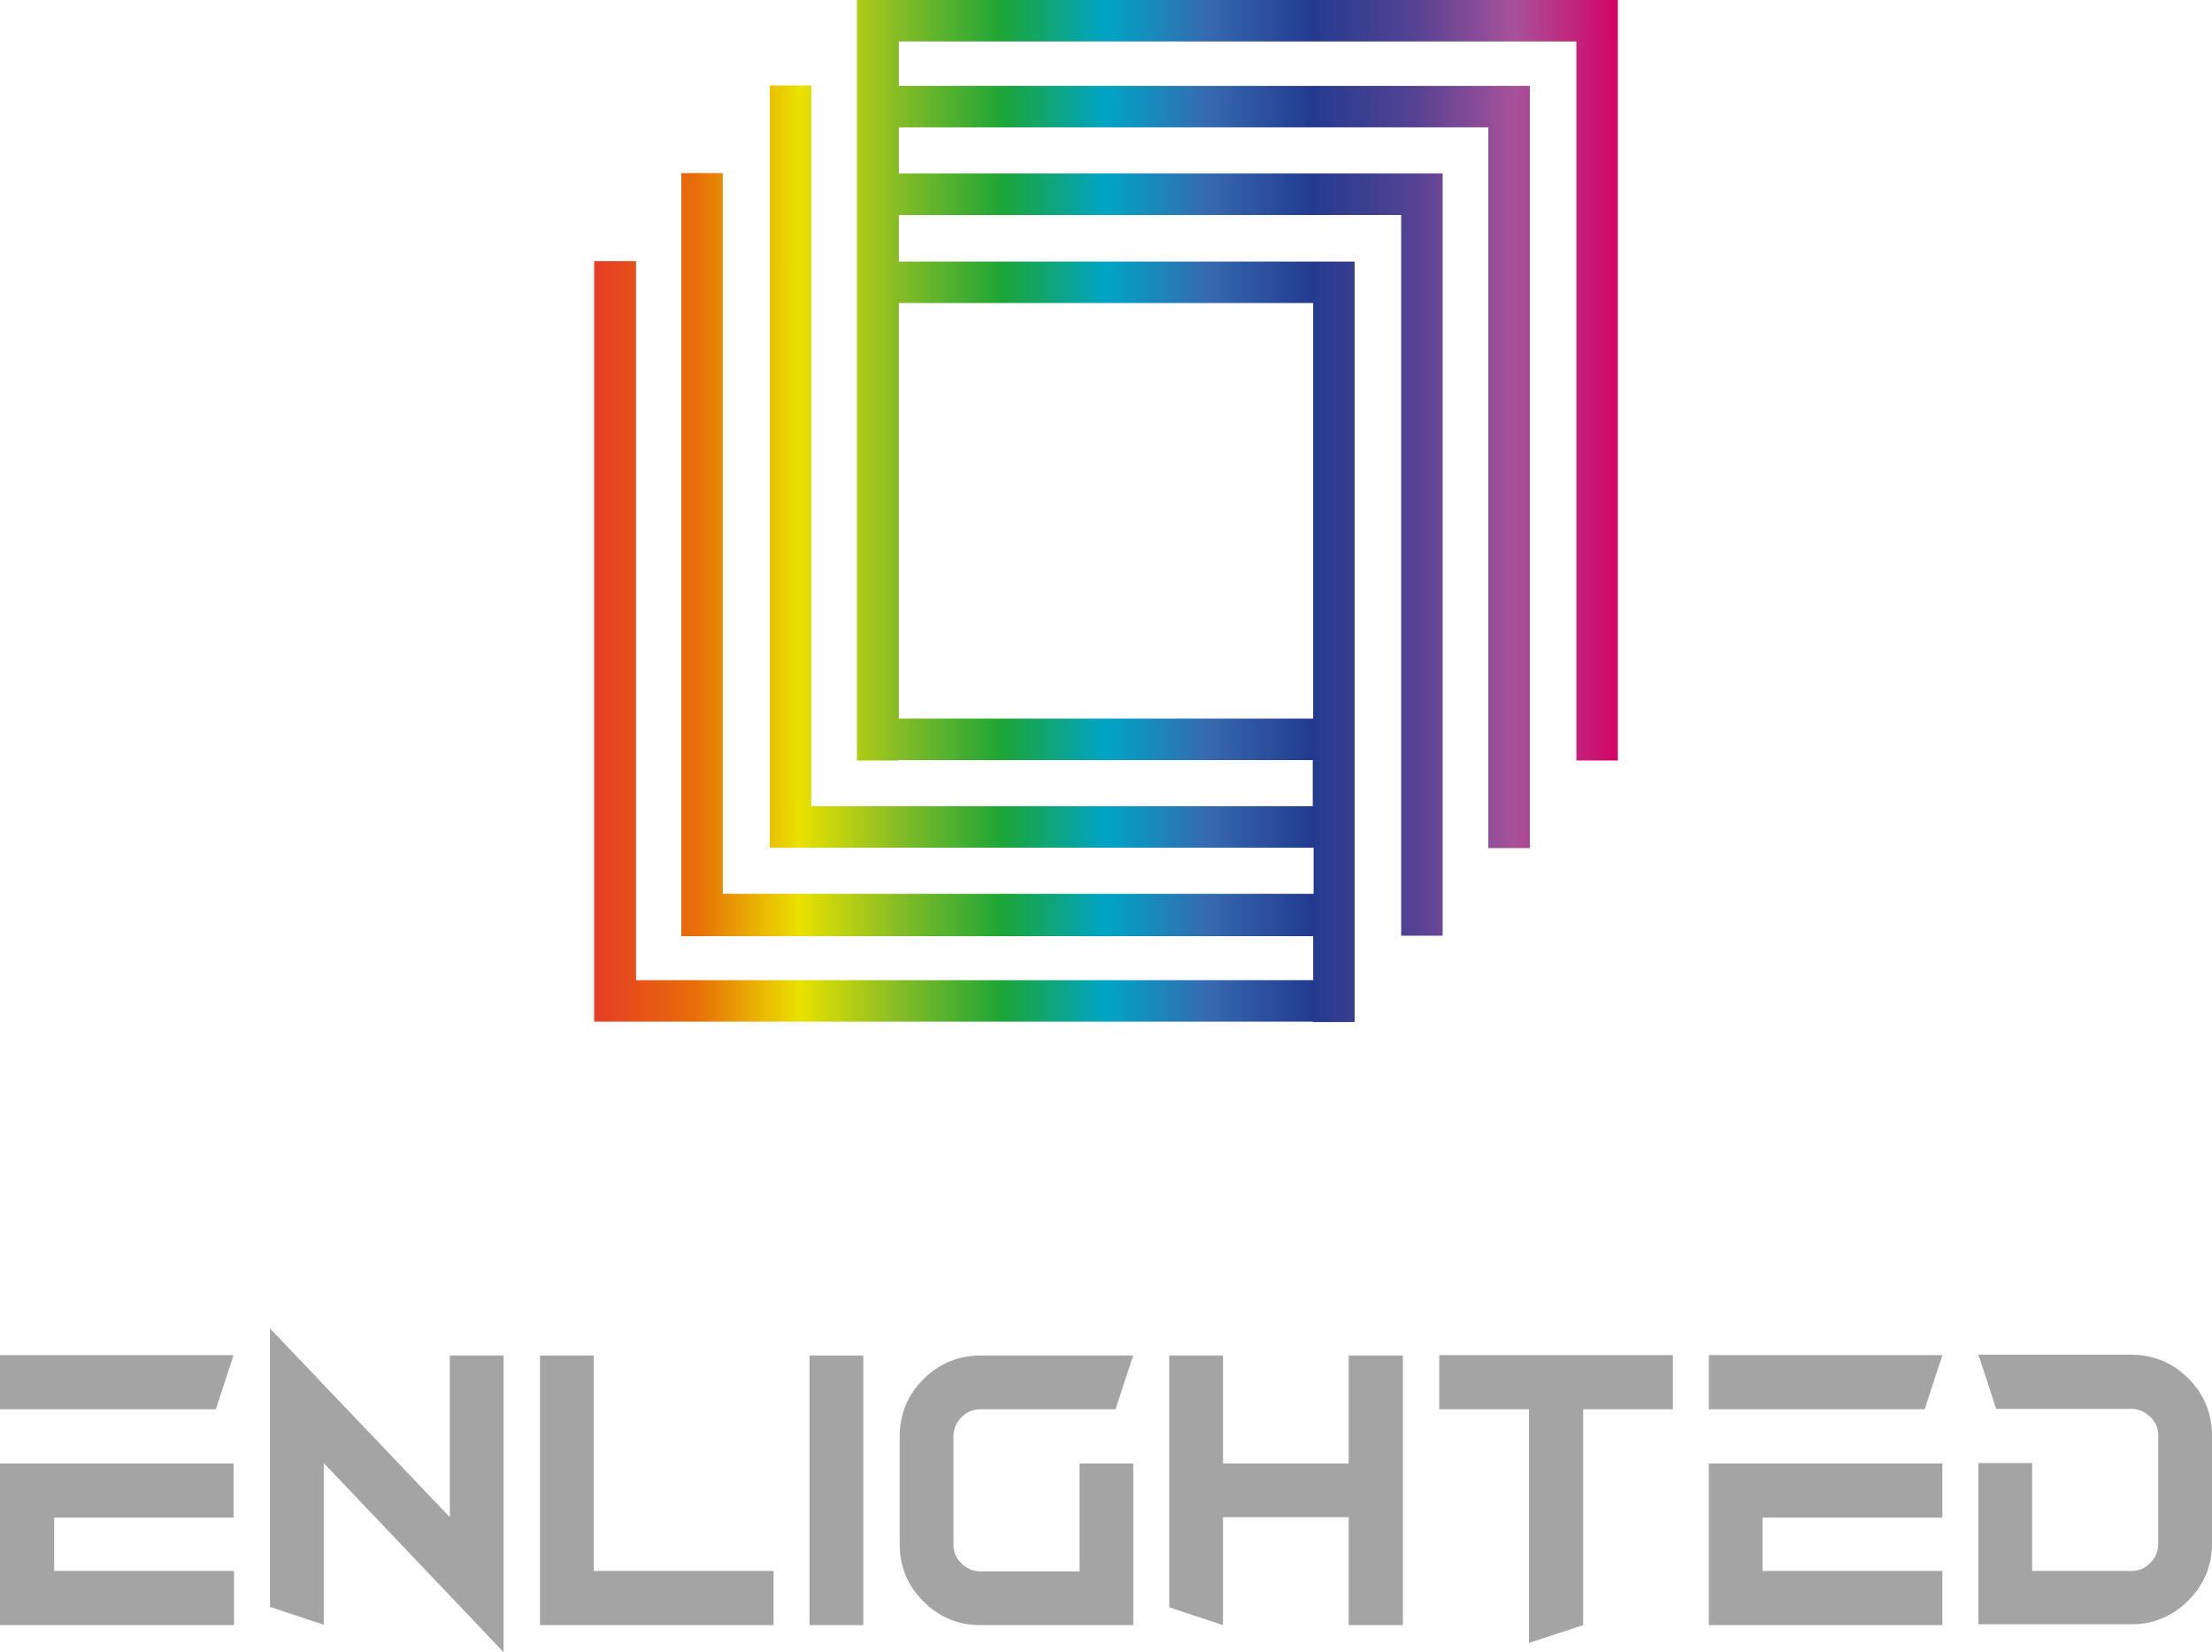 <?xml version="1.0" encoding="UTF-8"?>
<svg xmlns="http://www.w3.org/2000/svg" xmlns:xlink="http://www.w3.org/1999/xlink" version="1.1" id="Laag_1" x="0px" y="0px" viewBox="14.6 66.2 522.7 390.4" style="enable-background:new 14.6 66.2 522.7 390.4;" xml:space="preserve">
<style type="text/css">
	.st0{fill:url(#SVGID_1_);}
	.st1{fill:#A5A4A4;}
	.st2{fill:#575756;}
</style>
<linearGradient id="SVGID_1_" gradientUnits="userSpaceOnUse" x1="155.048" y1="186.933" x2="396.952" y2="186.933">
	<stop offset="0" style="stop-color:#E63D26"></stop>
	<stop offset="0.1" style="stop-color:#E86E08"></stop>
	<stop offset="0.2" style="stop-color:#E9E100"></stop>
	<stop offset="0.3" style="stop-color:#83BB26"></stop>
	<stop offset="0.4" style="stop-color:#1CA538"></stop>
	<stop offset="0.5" style="stop-color:#00A5C5"></stop>
	<stop offset="0.6" style="stop-color:#3669B0"></stop>
	<stop offset="0.7" style="stop-color:#233B8F"></stop>
	<stop offset="0.8" style="stop-color:#544293"></stop>
	<stop offset="0.9" style="stop-color:#A85199"></stop>
	<stop offset="1" style="stop-color:#D30365"></stop>
</linearGradient>
<path class="st0" d="M387.1,66.2H227h-8.4h-1.5V236v9.8v0.1h9.8v-0.1h97.9v10.9H206.3V86.4h-9.8v170.3l0,9.8h128.5v10.9H185.4V107.1  h-9.8v170.5v9.2v0.6h149.3v10.4H164.9V127.9H155v169.9v9.8l0,0h9.8l0,0h160.1v0.1h9.8v-0.1v-9.8v-160V128h-9.8H227V117h118.7v170.3  h9.8V117v-9.3v-0.5H227V96.3h139.3v170.3h9.8V96.3v-9.4v-0.4H227V76h160.1v169.9h9.8V76v-9.8H387.1z M324.9,137.8V236H227v-98.2  H324.9z"></path>
<g>
	<path class="st1" d="M65.6,399.2h-51v-12.8h55.2L65.6,399.2z M27.4,437.4h42.5v12.8H14.6v-38.2h55.2v12.8H27.4V437.4z"></path>
	<path class="st1" d="M91.1,411.9v38.2l-12.7-4.2v-65.8l42.5,44.6v-38.2h12.7v70.1L91.1,411.9z"></path>
	<path class="st1" d="M154.9,437.4h42.5v12.8h-55.2v-63.7h12.7V437.4z"></path>
	<path class="st1" d="M218.6,450.2h-12.7v-63.7h12.7V450.2z"></path>
	<path class="st1" d="M282.4,386.4l-4.2,12.8h-31.9c-1.8,0-3.3,0.6-4.5,1.9c-1.2,1.2-1.9,2.7-1.9,4.5v25.5c0,1.8,0.6,3.3,1.9,4.5   c1.2,1.2,2.7,1.9,4.5,1.9h23.4v-25.5h12.7v38.2h-36.1c-5.3,0-9.8-1.9-13.5-5.6c-3.7-3.7-5.6-8.2-5.6-13.5v-25.5   c0-5.3,1.9-9.8,5.6-13.5c3.7-3.7,8.2-5.6,13.5-5.6H282.4z"></path>
	<path class="st1" d="M303.6,424.7v25.5l-12.7-4.2v-59.5h12.7v25.5h29.7v-25.5h12.8v63.7h-12.8v-25.5H303.6z"></path>
	<path class="st1" d="M409.9,386.4v12.8h-21.2v51l-12.8,4.2v-55.2h-21.2v-12.8H409.9z"></path>
	<path class="st1" d="M469.4,399.2h-51v-12.8h55.2L469.4,399.2z M431.1,437.4h42.5v12.8h-55.2v-38.2h55.2v12.8h-42.5V437.4z"></path>
	<path class="st1" d="M482.1,411.9h12.7v25.5h23.4c1.8,0,3.3-0.6,4.5-1.9c1.2-1.2,1.9-2.7,1.9-4.5v-25.5c0-1.8-0.6-3.3-1.9-4.5   c-1.2-1.2-2.7-1.9-4.5-1.9h-31.9l-4.2-12.8h36.1c5.3,0,9.8,1.9,13.5,5.6c3.7,3.7,5.6,8.2,5.6,13.5v25.5c0,5.3-1.9,9.8-5.6,13.5   c-3.7,3.7-8.2,5.6-13.5,5.6h-36.1V411.9z"></path>
</g>
</svg>
